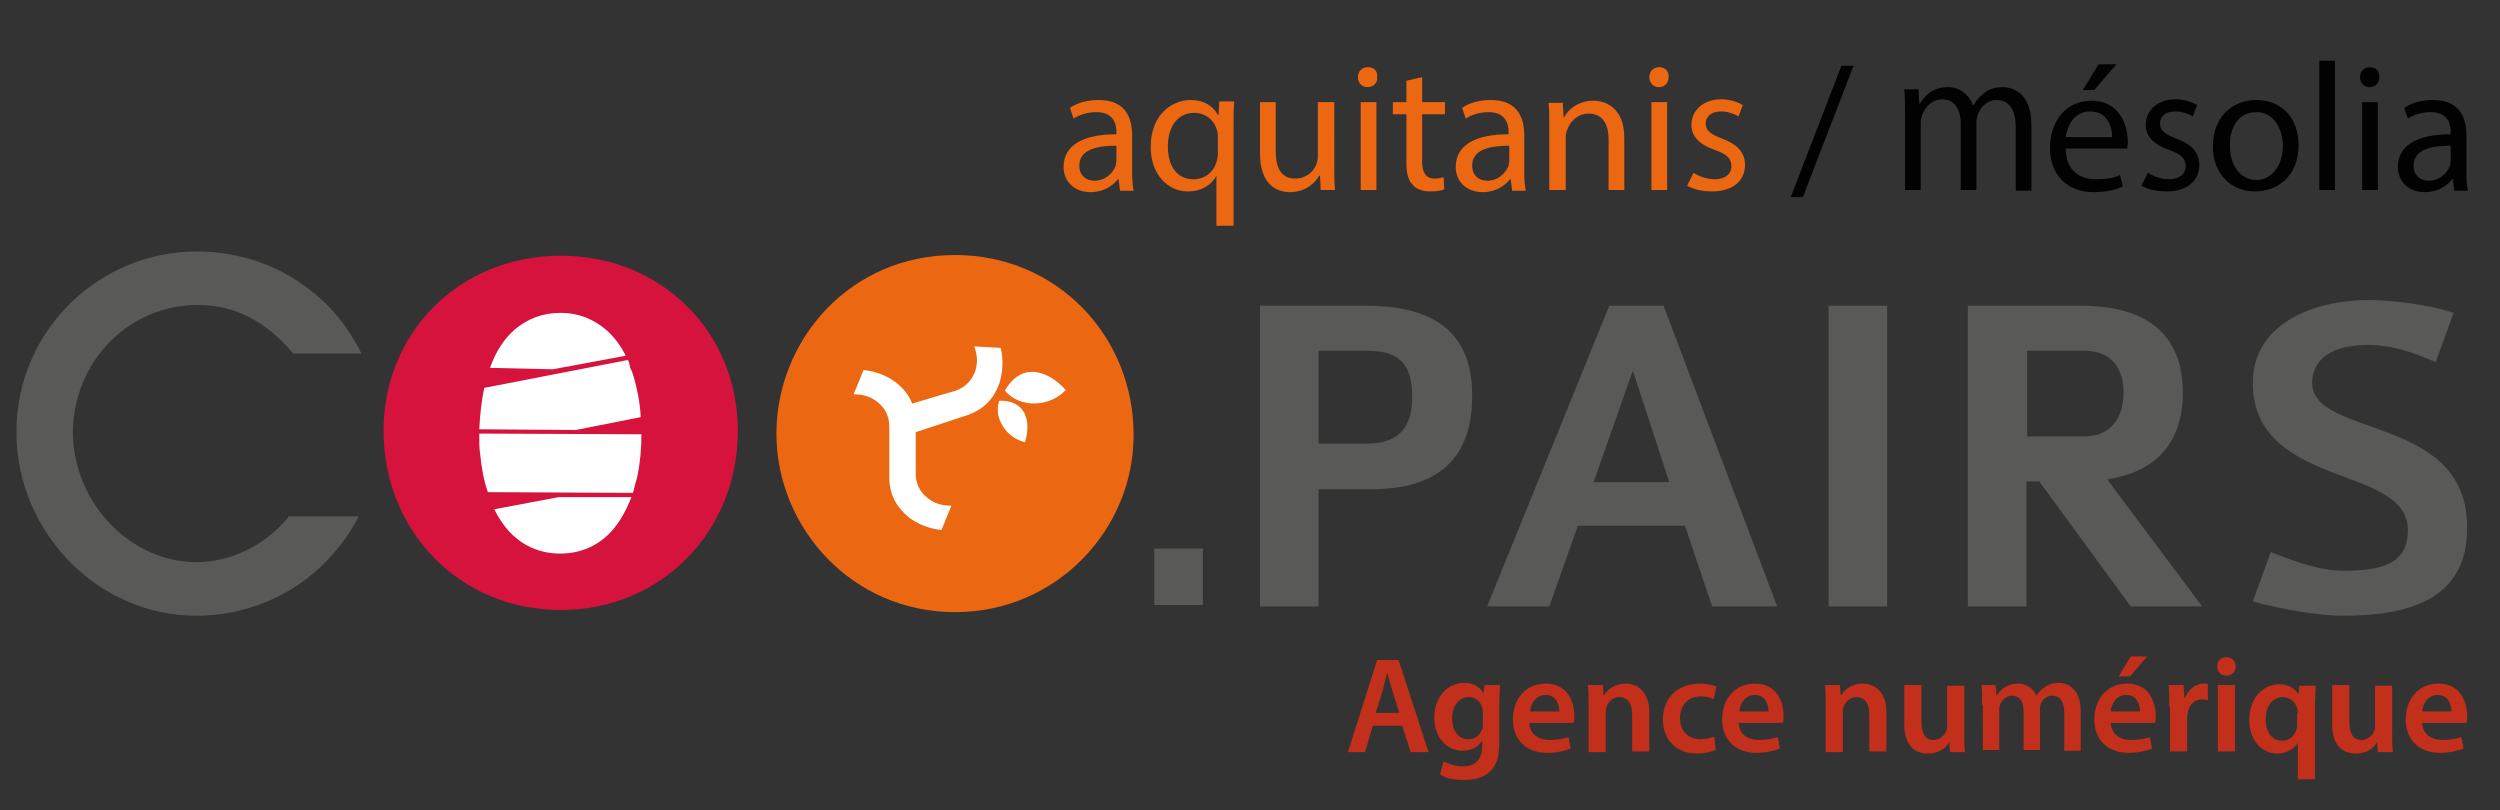 <svg xmlns="http://www.w3.org/2000/svg" xmlns:xlink="http://www.w3.org/1999/xlink" id="Calque_1" x="0px" y="0px" viewBox="0 0 350 113.4" style="enable-background:new 0 0 350 113.4;" xml:space="preserve"><rect x="0" y="0" width="350" height="113.4" fill="#333333" stroke="none"/><style type="text/css">	.st0{fill:#C22F1A;}	.st1{fill:#EC6712;}	.st2{fill:#FFFFFF;}	.st3{fill:#595957;}	.st4{fill:#D6133D;}	.st5{fill:#020203;}</style><path class="st0" d="M195.9,99.8l-1-3.2c-0.2-0.8-0.5-1.7-0.7-2.4h0c-0.2,0.7-0.4,1.6-0.6,2.4l-1,3.2H195.9z M192.2,101.6l-1.1,3.7 h-2.4l4.1-12.9h3l4.2,12.9h-2.5l-1.2-3.7H192.2z"></path><path class="st0" d="M207.6,99.7c0-0.2,0-0.4-0.1-0.6c-0.2-0.9-0.9-1.5-1.9-1.5c-1.3,0-2.3,1.2-2.3,3c0,1.6,0.8,2.9,2.3,2.9 c0.9,0,1.6-0.6,1.9-1.4c0.1-0.2,0.1-0.6,0.1-0.8V99.7z M210,95.9c0,0.6-0.1,1.4-0.1,2.7v5.3c0,2-0.4,3.4-1.4,4.2 c-1,0.9-2.3,1.1-3.6,1.1c-1.2,0-2.5-0.2-3.3-0.8l0.5-1.8c0.6,0.3,1.6,0.7,2.7,0.7c1.5,0,2.7-0.8,2.7-2.8v-0.8h0 c-0.5,0.8-1.5,1.4-2.7,1.4c-2.3,0-4-1.9-4-4.6c0-3.1,2-4.9,4.2-4.9c1.4,0,2.3,0.7,2.7,1.5h0l0.1-1.2H210z"></path><path class="st0" d="M218.3,99.6c0-0.9-0.4-2.3-1.9-2.3c-1.5,0-2.1,1.3-2.2,2.3H218.3z M214.1,101.2c0.1,1.7,1.4,2.4,2.9,2.4 c1.1,0,1.9-0.2,2.6-0.4l0.3,1.6c-0.8,0.3-1.9,0.6-3.3,0.6c-3,0-4.8-1.9-4.8-4.7c0-2.6,1.6-5,4.6-5c3,0,4,2.5,4,4.5 c0,0.4,0,0.8-0.1,1H214.1z"></path><path class="st0" d="M222.4,98.7c0-1.1,0-2-0.1-2.8h2.1l0.1,1.4h0.1c0.4-0.7,1.4-1.6,3-1.6c1.6,0,3.3,1.1,3.3,4v5.5h-2.4V100 c0-1.3-0.5-2.4-1.8-2.4c-0.9,0-1.6,0.7-1.8,1.4c-0.1,0.2-0.1,0.5-0.1,0.8v5.5h-2.4V98.7z"></path><path class="st0" d="M240.2,105c-0.5,0.2-1.5,0.5-2.6,0.5c-2.9,0-4.8-1.9-4.8-4.8c0-2.8,1.9-5,5.2-5c0.9,0,1.7,0.2,2.3,0.4l-0.4,1.8 c-0.4-0.2-0.9-0.4-1.8-0.4c-1.8,0-2.9,1.3-2.9,3c0,1.9,1.2,3,2.9,3c0.8,0,1.4-0.2,1.9-0.4L240.2,105z"></path><path class="st0" d="M247.6,99.6c0-0.9-0.4-2.3-1.9-2.3c-1.5,0-2.1,1.3-2.2,2.3H247.6z M243.4,101.2c0.1,1.7,1.4,2.4,2.9,2.4 c1.1,0,1.9-0.2,2.6-0.4l0.3,1.6c-0.8,0.3-1.9,0.6-3.3,0.6c-3,0-4.8-1.9-4.8-4.7c0-2.6,1.6-5,4.6-5c3,0,4,2.5,4,4.5 c0,0.4,0,0.8-0.1,1H243.4z"></path><path class="st0" d="M255.6,98.7c0-1.1,0-2-0.1-2.8h2.1l0.1,1.4h0.1c0.4-0.7,1.4-1.6,3-1.6c1.6,0,3.3,1.1,3.3,4v5.5h-2.4V100 c0-1.3-0.5-2.4-1.8-2.4c-0.9,0-1.6,0.7-1.8,1.4c-0.1,0.2-0.1,0.5-0.1,0.8v5.5h-2.4V98.7z"></path><path class="st0" d="M275,102.5c0,1.1,0,2,0.1,2.8H273l-0.1-1.4h0c-0.4,0.7-1.3,1.6-3,1.6c-1.7,0-3.3-1-3.3-4.1v-5.5h2.4v5.1 c0,1.6,0.5,2.6,1.7,2.6c0.9,0,1.6-0.7,1.8-1.3c0.1-0.2,0.1-0.5,0.1-0.7v-5.6h2.4V102.5z"></path><path class="st0" d="M277.5,98.7c0-1.1,0-2-0.1-2.8h2l0.1,1.4h0.1c0.5-0.7,1.3-1.6,2.9-1.6c1.2,0,2.2,0.7,2.6,1.7h0 c0.3-0.5,0.7-0.9,1.2-1.2c0.5-0.4,1.1-0.6,1.9-0.6c1.6,0,3.1,1.1,3.1,4v5.5H289v-5.2c0-1.6-0.5-2.5-1.7-2.5c-0.8,0-1.4,0.6-1.6,1.2 c-0.1,0.2-0.1,0.5-0.1,0.8v5.6h-2.3v-5.4c0-1.3-0.5-2.2-1.6-2.2c-0.9,0-1.5,0.7-1.7,1.3c-0.1,0.2-0.1,0.5-0.1,0.8v5.5h-2.3V98.7z"></path><path class="st0" d="M300.6,91.9l-2.4,2.8h-1.6l1.7-2.8H300.6z M299.6,99.6c0-0.9-0.4-2.3-1.9-2.3c-1.5,0-2.1,1.3-2.2,2.3H299.6z  M295.5,101.2c0.1,1.7,1.4,2.4,2.9,2.4c1.1,0,1.9-0.2,2.6-0.4l0.3,1.6c-0.8,0.3-1.9,0.6-3.3,0.6c-3,0-4.8-1.9-4.8-4.7 c0-2.6,1.6-5,4.6-5c3,0,4,2.5,4,4.5c0,0.4,0,0.8-0.1,1H295.5z"></path><path class="st0" d="M303.7,98.9c0-1.3,0-2.2-0.1-3h2.1l0.1,1.8h0.1c0.5-1.3,1.6-2,2.6-2c0.2,0,0.4,0,0.6,0.1V98 c-0.2,0-0.4-0.1-0.7-0.1c-1.1,0-1.9,0.7-2.1,1.8c0,0.2-0.1,0.5-0.1,0.7v4.8h-2.4V98.9z"></path><path class="st0" d="M310.5,95.9h2.4v9.3h-2.4V95.9z M313,93.3c0,0.7-0.5,1.3-1.3,1.3c-0.8,0-1.3-0.6-1.3-1.3c0-0.7,0.5-1.3,1.3-1.3 C312.5,92,313,92.6,313,93.3"></path><path class="st0" d="M321.7,99.8c0-0.2,0-0.4-0.1-0.6c-0.2-0.9-1-1.6-2-1.6c-1.5,0-2.4,1.3-2.4,3.1c0,1.7,0.8,3,2.3,3 c1,0,1.7-0.6,2-1.6c0.1-0.2,0.1-0.5,0.1-0.7V99.8z M321.7,104L321.7,104c-0.6,0.9-1.6,1.5-2.9,1.5c-2.1,0-3.9-1.8-3.9-4.7 c0-3.4,2.2-5,4.2-5c1.3,0,2.2,0.6,2.7,1.4l0,0l0.1-1.2h2.3c0,0.8-0.1,1.7-0.1,2.7v10.4h-2.4V104z"></path><path class="st0" d="M334.9,102.5c0,1.1,0,2,0.1,2.8h-2.1l-0.1-1.4h0c-0.4,0.7-1.3,1.6-3,1.6c-1.7,0-3.3-1-3.3-4.1v-5.5h2.4v5.1 c0,1.6,0.5,2.6,1.7,2.6c0.9,0,1.6-0.7,1.8-1.3c0.1-0.2,0.1-0.5,0.1-0.7v-5.6h2.4V102.5z"></path><path class="st0" d="M343.2,99.6c0-0.9-0.4-2.3-1.9-2.3c-1.5,0-2.1,1.3-2.2,2.3H343.2z M339.1,101.2c0.1,1.7,1.4,2.4,2.9,2.4 c1.1,0,1.9-0.2,2.6-0.4l0.3,1.6c-0.8,0.3-1.9,0.6-3.3,0.6c-3,0-4.8-1.9-4.8-4.7c0-2.6,1.6-5,4.6-5c3,0,4,2.5,4,4.5 c0,0.4,0,0.8-0.1,1H339.1z"></path><path class="st1" d="M133.7,85.7c-14.4,0-25-11.8-25-25c0-13.1,10.3-25,25-25c14.3,0,25,11.4,25,25.1C158.8,74,148,85.7,133.7,85.7"></path><path class="st2" d="M140.8,54.5l-0.1,0.2c2.1,2.5,6.3,2.3,8.5-0.1C146.6,51.7,143,50.8,140.8,54.5"></path><path class="st2" d="M140.1,48.7l-3.7-0.2c0.5,1.4,0.5,2.6,0,3.8c-0.5,1.1-1.3,1.9-2.6,2.4c0,0-3.5,1-6.1,1.8 c-0.4-1.1-1.2-2.1-2.2-2.9c-1.3-1-2.8-1.6-4.6-1.8l-1.4,3.4c1.5,0,2.6,0.4,3.6,1.3c0.9,0.8,1.4,1.9,1.4,3.2c0,0.1,0,7.1,0,7.1 c0,2.3,0.9,4.1,2.7,5.6c1.3,1,2.8,1.6,4.6,1.8l1.4-3.4c-1.5,0-2.6-0.4-3.6-1.3c-0.9-0.8-1.4-1.9-1.4-3.2c0,0,0-3.3,0-3.3v-2.5 l7.3-2.4c2.2-0.8,3.6-2.2,4.4-4.4C140.4,52.1,140.5,50.4,140.1,48.7"></path><path class="st2" d="M140.1,56.1l-0.2,0c-0.9,2.4,1.1,5.3,3.6,5.8C144.4,59,143.6,56.1,140.1,56.1"></path><rect x="161.6" y="76.8" class="st3" width="6.8" height="7.9"></rect><g>	<path class="st3" d="M27.7,42.7c7.6,0,11.7,5,13.2,6.6l0.1,0.2h9.6l-0.4-0.8c-1.2-2.1-3.1-5.5-7.6-8.7c-5.3-3.9-11.3-4.8-15-4.8  c-13.7,0-25.3,11-25.3,25.3c0,13.9,11.3,25.7,25.2,25.7h0c7.6,0,16.8-3.5,22.3-13.1l0.4-0.8h-9.8l-0.1,0.2  c-3.2,3.8-7.9,6.2-12.8,6.2c-9.1,0-17.2-8.1-17.3-18.2C10.3,50.7,17.9,42.7,27.7,42.7"></path></g><path class="st3" d="M225.3,42.8l-17.1,42.1h8.7l4-11.3h15l3.8,11.3h9.1l-15.9-42.1H225.3z M223.1,67.5l5.5-15.6l5.1,15.6H223.1z"></path><g>	<path class="st3" d="M332.2,59.8c-4.5-1.6-8.5-2.9-8.5-6.2c0-2.5,1.7-5.3,7.8-5.3c4,0,7.1,1.4,9.5,2.4l2.5-6.9  c-3.5-1.2-9-1.8-11.8-1.8c-7.8,0-16.3,3.3-16.3,11.6c0,7.6,5.7,10.4,11.3,12.6c5.3,2,10.4,3.5,10.4,8c0,4.8-3.7,5.7-9,5.7  c-3.5,0-7-1.4-10.2-2.6l-2.5,6.9c3.6,1,9,2,12.6,2c8.7,0,17.4-2,17.4-12.2C345.5,64.7,338.3,62,332.2,59.8"></path>	<path class="st3" d="M305.6,55c0-10-7.5-12.2-14.3-12.2h-15.8v42.1h8.2V67.4h1.8l12.8,17.5h10l-13.3-17.8  C303.1,65.9,305.6,60.6,305.6,55 M283.8,61.1v-12h7.9c3.8,0,5.6,2.3,5.6,5.9c0,3.5-1.8,6.1-5.5,6.1H283.8z"></path></g><rect x="256" y="42.8" class="st3" width="8.2" height="42.1"></rect><path class="st3" d="M191.2,42.8h-14.8v42.1h8.2V68.5h7.3c8.5,0,14.2-3.5,14.2-13C206.2,45.8,199.8,42.8,191.2,42.8 M191.4,62.1 h-6.8v-13h6.4c3.3,0,6.7,0.5,6.7,6.3C197.8,60.6,195,62.1,191.4,62.1"></path><path class="st4" d="M78.5,35.8c14.1,0,24.8,10.7,24.8,24.5c0,14.1-10.7,25.1-24.8,25.1c-14.1,0-24.8-11-24.8-25.1 C53.7,46.5,64.4,35.8,78.5,35.8"></path><path class="st2" d="M69.2,71.3c2.5,5.1,6.4,6.2,9.2,6.2c2.8,0,5.2-1,7.1-3c1.2-1.3,2.1-2.9,2.9-4.9l-10.2,0L69.2,71.3z"></path><path class="st2" d="M87.6,49.8c-0.7-1.4-1.6-2.6-2.6-3.5c-1.8-1.6-4-2.5-6.5-2.5c-2.5,0-4.6,0.8-6.4,2.3c-1.5,1.3-2.7,3.1-3.5,5.4 l8.8,0.2L87.6,49.8z"></path><path class="st2" d="M89.7,58.4c-0.1-2.1-0.5-4-1-5.7c-0.1-0.2-0.1-0.4-0.2-0.6c0-0.1,0-0.1-0.1-0.2c0-0.1,0-0.1-0.1-0.2 c0-0.1-0.1-0.2-0.1-0.3c0,0,0-0.1,0-0.1c0-0.1-0.1-0.2-0.1-0.4c0,0,0,0,0-0.1c-0.1-0.1-0.1-0.3-0.2-0.4l-20.1,3.9 c-0.4,1.8-0.6,3.8-0.7,5.8l13.5,0.1L89.7,58.4z"></path><path class="st2" d="M67.1,60.7L67.1,60.7c0,0.1,0,0.2,0,0.3c0,0.1,0,0.1,0,0.2c0,0.8,0,1.5,0.1,2.2c0.2,2,0.5,3.8,1.1,5.5L88.6,69 c0-0.1,0.1-0.2,0.1-0.3c0.1-0.4,0.2-0.8,0.3-1.2c0.1-0.2,0.1-0.4,0.2-0.7c0.4-1.8,0.6-3.9,0.6-6L67.1,60.7z"></path><path class="st5" d="M343.1,22.5c0,0.2-0.1,0.5-0.1,0.7c-0.4,1-1.4,2.1-3,2.1c-1.1,0-2.1-0.7-2.1-2.1c0-2.4,2.8-2.8,5.2-2.8V22.5z  M345.5,26.6c-0.2-0.8-0.2-1.9-0.2-2.9V19c0-2.5-0.9-5-4.7-5c-1.6,0-3,0.4-4,1.1l0.5,1.5c0.9-0.6,2.1-0.9,3.2-0.9 c2.5,0,2.8,1.8,2.8,2.8v0.3c-4.8,0-7.4,1.6-7.4,4.6c0,1.8,1.3,3.5,3.8,3.5c1.8,0,3.1-0.9,3.8-1.8h0.1l0.2,1.6H345.5z M331.8,9.4 c-0.8,0-1.4,0.6-1.4,1.4c0,0.8,0.6,1.4,1.3,1.4c0.9,0,1.4-0.6,1.4-1.4C333.2,10,332.6,9.4,331.8,9.4 M332.9,14.3h-2.2v12.3h2.2V14.3 z M324.7,26.6h2.2V8.5h-2.2V26.6z M315.9,15.7c2.6,0,3.7,2.6,3.7,4.7c0,2.8-1.6,4.8-3.7,4.8c-2.2,0-3.7-2-3.7-4.7 C312.1,18.1,313.2,15.7,315.9,15.7 M315.9,14c-3.4,0-6.1,2.4-6.1,6.5c0,3.9,2.6,6.3,5.9,6.3c3,0,6.1-2,6.1-6.5 C321.8,16.6,319.5,14,315.9,14 M299.8,26c0.9,0.5,2.1,0.8,3.5,0.8c2.9,0,4.6-1.5,4.6-3.7c0-1.8-1.1-2.9-3.2-3.7 c-1.6-0.6-2.3-1.1-2.3-2.1c0-0.9,0.7-1.7,2.1-1.7c1.1,0,2,0.4,2.5,0.7l0.6-1.6c-0.7-0.4-1.8-0.8-3-0.8c-2.6,0-4.2,1.6-4.2,3.6 c0,1.5,1,2.7,3.3,3.5c1.7,0.6,2.3,1.2,2.3,2.3c0,1-0.8,1.8-2.4,1.8c-1.1,0-2.3-0.5-2.9-0.9L299.8,26z M293.8,9l-2.2,3.6h1.6l3.1-3.6 H293.8z M289.2,19.2c0.2-1.6,1.2-3.6,3.4-3.6c2.5,0,3.1,2.2,3.1,3.6H289.2z M297.8,20.9c0-0.2,0.1-0.6,0.1-1c0-2.3-1.1-5.8-5.1-5.8 c-3.6,0-5.8,2.9-5.8,6.6s2.3,6.2,6.1,6.2c2,0,3.3-0.4,4.1-0.8l-0.4-1.6c-0.8,0.4-1.8,0.6-3.4,0.6c-2.2,0-4.2-1.2-4.2-4.3H297.8z  M266.7,26.6h2.2v-9.4c0-0.4,0.1-0.8,0.2-1.1c0.4-1.1,1.4-2.2,2.8-2.2c1.7,0,2.6,1.4,2.6,3.4v9.3h2.2v-9.5c0-0.4,0.1-0.8,0.2-1.1 c0.4-1.1,1.4-2,2.6-2c1.8,0,2.7,1.4,2.7,3.8v8.9h2.2v-9.2c0-4.3-2.4-5.3-4-5.3c-1.2,0-2,0.3-2.7,0.9c-0.5,0.4-1,0.9-1.4,1.6h-0.1 c-0.5-1.4-1.8-2.5-3.5-2.5c-2,0-3.2,1.1-3.9,2.3h-0.1l-0.1-2h-2c0.1,1,0.1,2.1,0.1,3.3V26.6z M252.4,27.6l7.1-18.4h-1.7l-7.1,18.4 H252.4z"></path><path class="st1" d="M236.2,26c0.9,0.5,2.1,0.8,3.5,0.8c2.9,0,4.6-1.5,4.6-3.7c0-1.8-1.1-2.9-3.2-3.7c-1.6-0.6-2.3-1.1-2.3-2.1 c0-0.9,0.7-1.7,2.1-1.7c1.1,0,2,0.4,2.5,0.7l0.6-1.6c-0.7-0.4-1.8-0.8-3-0.8c-2.6,0-4.2,1.6-4.2,3.6c0,1.5,1,2.7,3.3,3.5 c1.7,0.6,2.3,1.2,2.3,2.3c0,1-0.8,1.8-2.4,1.8c-1.1,0-2.3-0.5-2.9-0.9L236.2,26z M232.3,9.4c-0.8,0-1.4,0.6-1.4,1.4 c0,0.8,0.6,1.4,1.3,1.4c0.9,0,1.4-0.6,1.4-1.4C233.7,10,233.1,9.4,232.3,9.4 M233.4,14.3h-2.2v12.3h2.2V14.3z M217,26.6h2.2v-7.4 c0-0.4,0.1-0.8,0.2-1c0.4-1.2,1.5-2.3,3-2.3c2.1,0,2.8,1.7,2.8,3.6v7.1h2.2v-7.3c0-4.2-2.6-5.2-4.3-5.2c-2,0-3.5,1.1-4.1,2.3h-0.1 l-0.1-2h-2c0.1,1,0.1,2.1,0.1,3.3V26.6z M211.3,22.5c0,0.2-0.1,0.5-0.1,0.7c-0.4,1-1.4,2.1-3,2.1c-1.1,0-2.1-0.7-2.1-2.1 c0-2.4,2.8-2.8,5.2-2.8V22.5z M213.6,26.6c-0.2-0.8-0.2-1.9-0.2-2.9V19c0-2.5-0.9-5-4.7-5c-1.6,0-3,0.4-4,1.1l0.5,1.5 c0.9-0.6,2.1-0.9,3.2-0.9c2.5,0,2.8,1.8,2.8,2.8v0.3c-4.8,0-7.4,1.6-7.4,4.6c0,1.8,1.3,3.5,3.8,3.5c1.8,0,3.1-0.9,3.8-1.8h0.1 l0.2,1.6H213.6z M196.9,11.3v3H195V16h1.9v6.7c0,1.5,0.2,2.5,0.9,3.2c0.5,0.6,1.4,0.9,2.4,0.9c0.9,0,1.6-0.1,2-0.3l-0.1-1.7 c-0.3,0.1-0.7,0.2-1.3,0.2c-1.2,0-1.7-0.9-1.7-2.4V16h3.2v-1.7h-3.2v-3.5L196.9,11.3z M191.5,9.4c-0.8,0-1.4,0.6-1.4,1.4 c0,0.8,0.6,1.4,1.3,1.4c0.9,0,1.5-0.6,1.4-1.4C192.9,10,192.4,9.4,191.5,9.4 M192.7,14.3h-2.2v12.3h2.2V14.3z M186.7,14.3h-2.2v7.6 c0,0.4-0.1,0.8-0.2,1.1c-0.4,1-1.4,2-3,2c-2,0-2.7-1.6-2.7-3.9v-6.8h-2.2v7.2c0,4.3,2.3,5.4,4.2,5.4c2.2,0,3.5-1.3,4.1-2.3h0.1 l0.1,2h2c-0.1-1-0.1-2.1-0.1-3.4V14.3z M170.5,21.6c0,0.3-0.1,0.8-0.2,1.1c-0.5,1.6-1.8,2.4-3.2,2.4c-2.5,0-3.6-2.1-3.6-4.6 c0-2.8,1.4-4.7,3.7-4.7c1.7,0,2.9,1.2,3.2,2.5c0.1,0.3,0.1,0.6,0.1,0.9V21.6z M170.5,31.6h2.2v-14c0-1.3,0-2.3,0.1-3.4h-2.1 l-0.1,1.9h-0.1c-0.6-1.2-1.9-2.1-3.8-2.1c-2.6,0-5.6,2-5.6,6.6c0,3.7,2.3,6.2,5.2,6.2c2,0,3.4-1,4-2.2h0V31.6z M156.3,22.5 c0,0.2-0.1,0.5-0.1,0.7c-0.4,1-1.4,2.1-3,2.1c-1.1,0-2.1-0.7-2.1-2.1c0-2.4,2.8-2.8,5.2-2.8V22.5z M158.7,26.6 c-0.2-0.8-0.2-1.9-0.2-2.9V19c0-2.5-0.9-5-4.7-5c-1.6,0-3,0.4-4,1.1l0.5,1.5c0.9-0.6,2.1-0.9,3.2-0.9c2.5,0,2.8,1.8,2.8,2.8v0.3 c-4.8,0-7.4,1.6-7.4,4.6c0,1.8,1.3,3.5,3.8,3.5c1.8,0,3.1-0.9,3.8-1.8h0.1l0.2,1.6H158.7z"></path></svg>